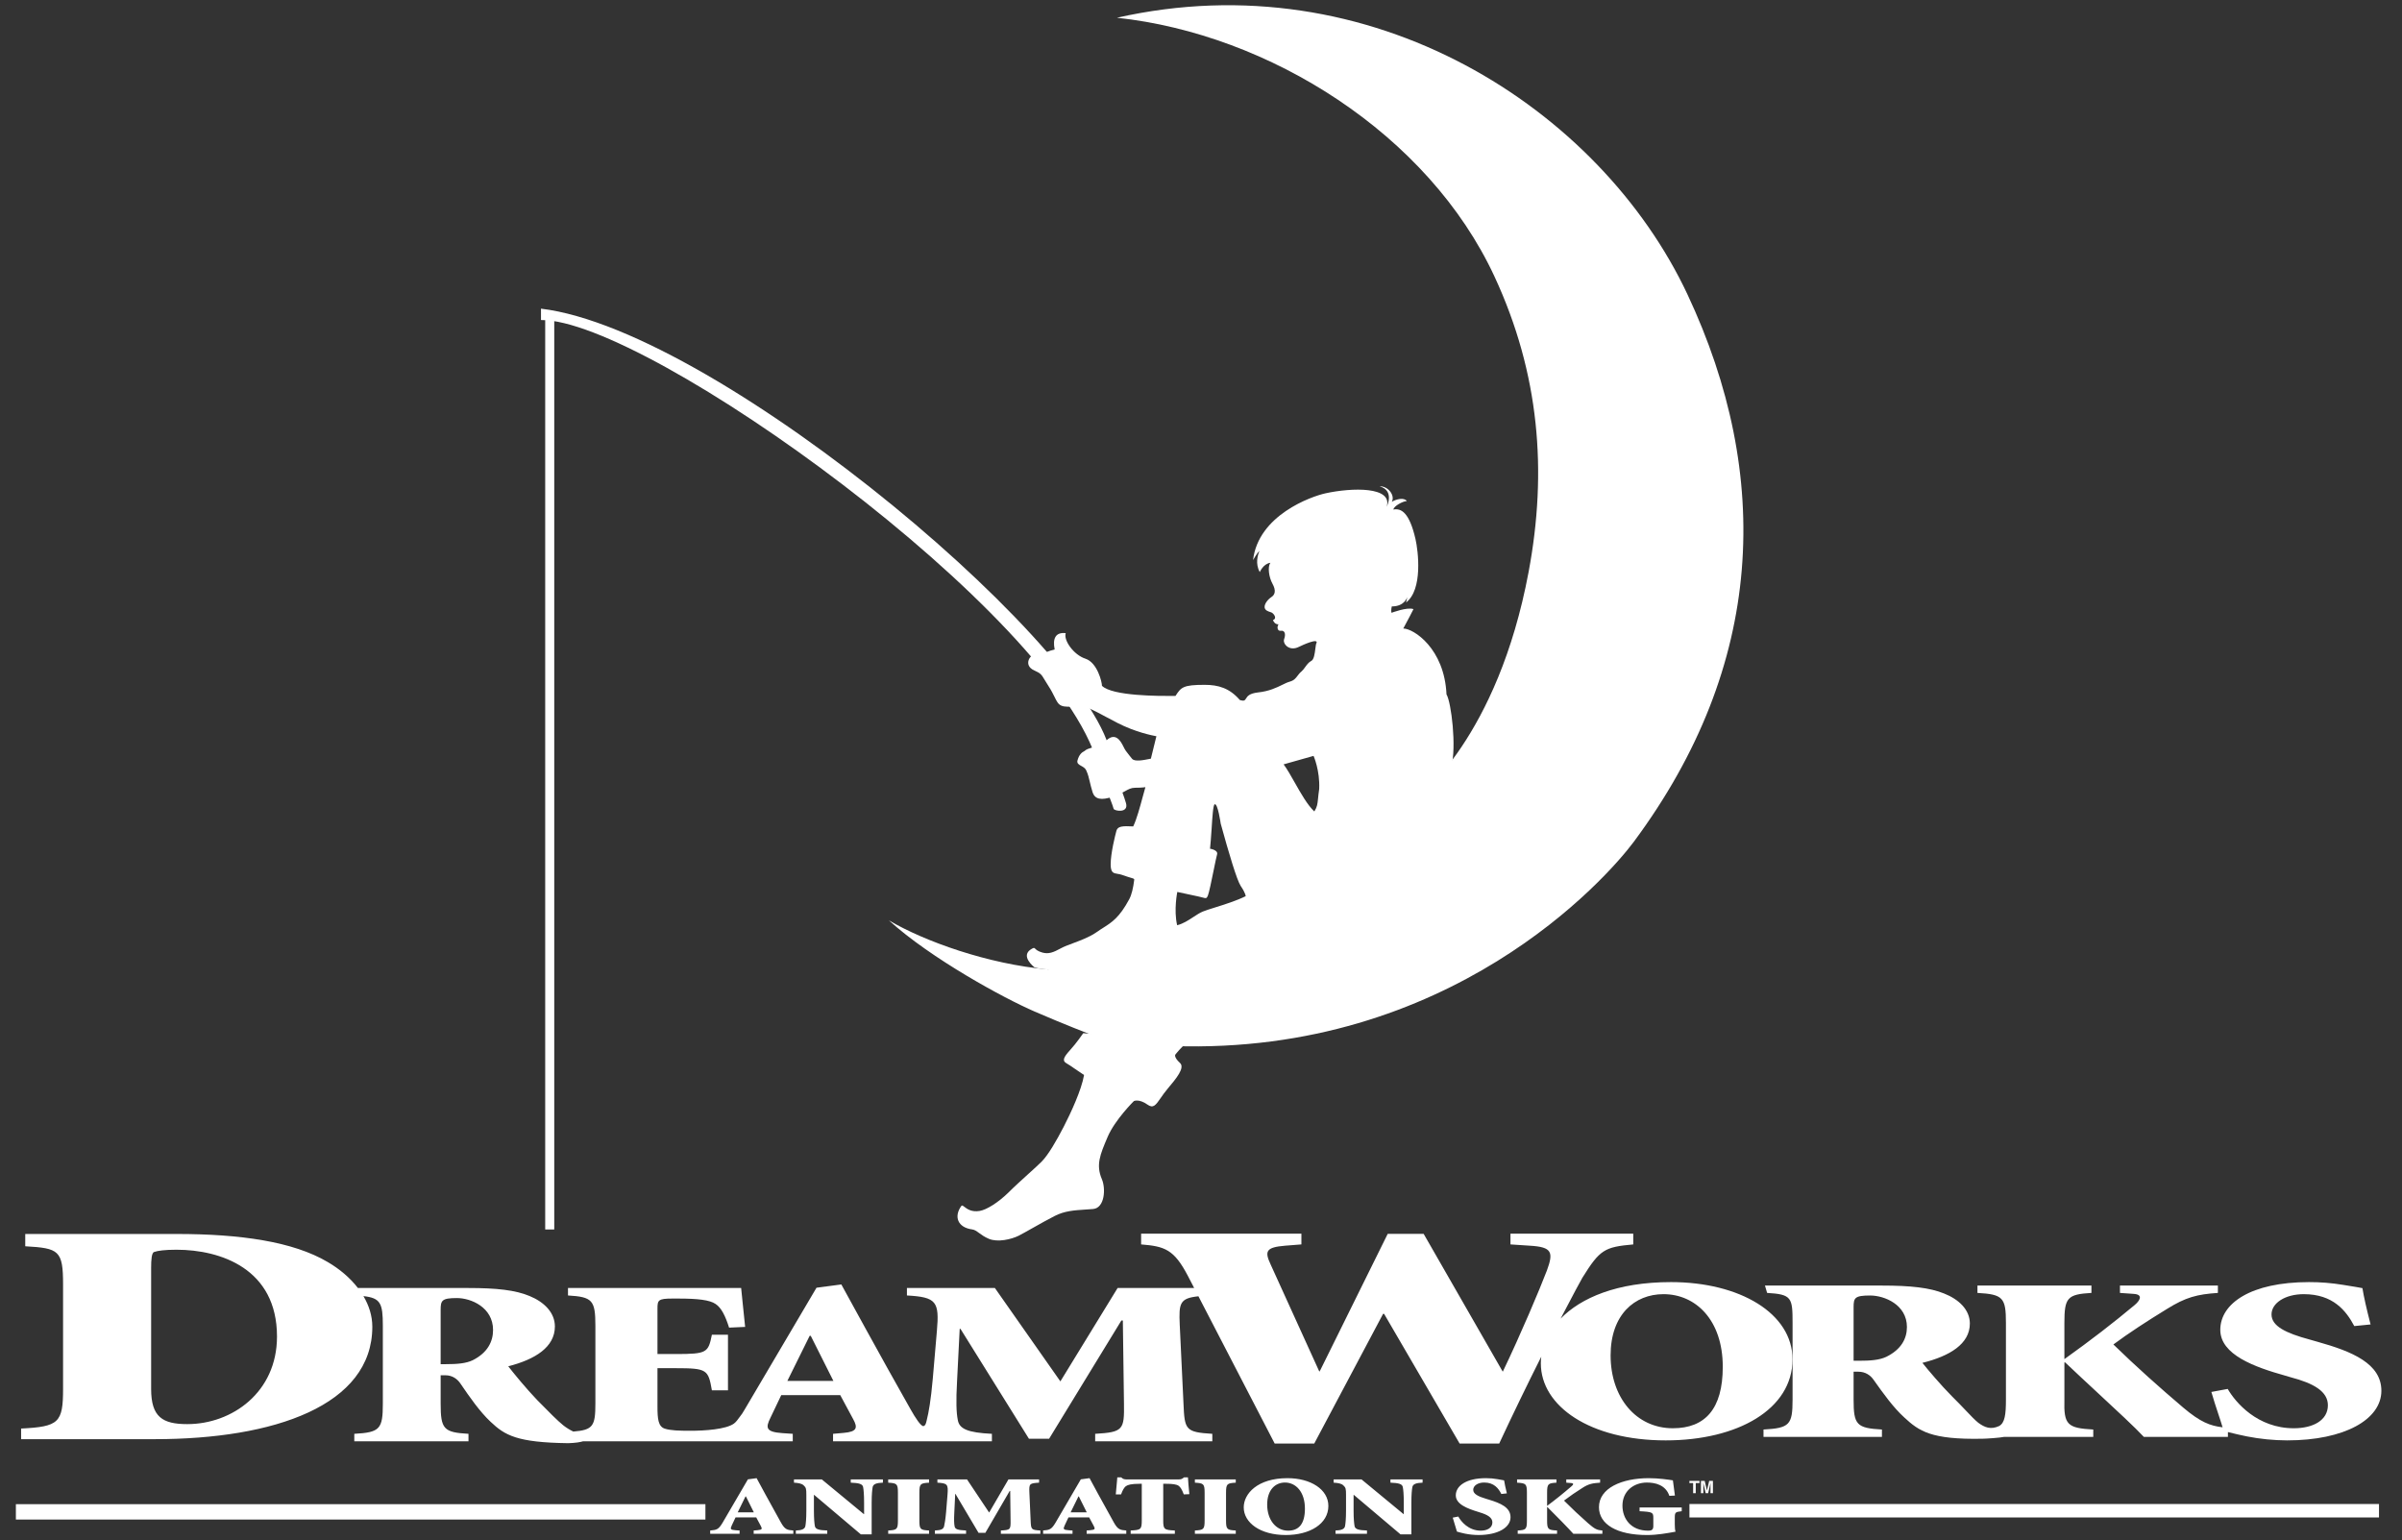 <svg xmlns="http://www.w3.org/2000/svg" width="276" height="177" viewBox="0 0 276 177" fill="none"><rect x="0" y="0" width="276" height="177" fill="#333333" stroke="none"/><g id="dreamworks-animation"><path id="Shape" fill-rule="evenodd" clip-rule="evenodd" d="M265.398 153.938L266.334 154.205C270.261 155.304 273.631 156.694 273.63 159.823C273.63 163.116 269.405 165.524 262.794 165.524C261.248 165.518 259.706 165.365 258.189 165.068C257.455 164.919 256.724 164.752 255.998 164.567V165.123H246.338C245.328 164.039 243.199 162.065 240.996 160.023C239.72 158.839 238.418 157.632 237.295 156.562H237.208V160.84C237.127 163.729 237.547 164.114 240.525 164.275V165.123H230.271C229.887 165.216 228.209 165.335 227.763 165.335C221.88 165.449 220.506 164.454 218.82 162.899C217.551 161.75 216.368 160.092 215.308 158.596C214.929 158.034 214.336 157.632 213.534 157.632H212.986V160.84C212.986 163.729 213.325 164.114 216.242 164.275V165.123H202.634V164.275C205.635 164.114 205.974 163.729 205.974 160.841V152.014C205.974 149.124 205.881 148.739 203.05 148.577L202.801 147.733H216.242C219.537 147.733 221.738 147.973 223.385 148.645C225.079 149.312 226.345 150.514 226.345 152.095C226.345 154.449 224.016 155.84 220.892 156.614C221.484 157.365 223.046 159.209 224.271 160.44C224.891 161.049 225.417 161.601 225.868 162.076C226.465 162.704 226.933 163.195 227.317 163.501C228.041 164.034 228.739 164.323 229.715 163.872C230.368 163.501 230.49 162.544 230.49 160.841V152.014C230.49 149.124 230.157 148.739 227.217 148.577V147.733H240.315V148.577C237.547 148.738 237.207 149.123 237.207 152.014V156.187C240.274 153.993 242.836 152.014 245.268 149.981C245.86 149.496 246.322 148.766 245.187 148.69L243.592 148.577V147.733H254.845V148.577C252.45 148.738 251.149 149.072 248.965 150.437C246.7 151.825 244.6 153.19 242.837 154.5C245.44 157.04 248.212 159.505 250.855 161.75C252.845 163.439 253.975 163.853 255.385 164.02C255.242 163.538 255.071 163.023 254.887 162.468C254.636 161.711 254.36 160.88 254.096 159.958L255.973 159.611C256.867 161.162 259.385 164.13 263.566 164.13C265.782 164.13 267.484 163.221 267.484 161.483C267.484 159.907 265.866 158.968 263.223 158.274L262.583 158.085C259.042 157.095 255.121 155.676 255.121 152.817C255.121 149.791 258.615 147.334 265.313 147.334C266.626 147.331 267.937 147.437 269.233 147.652C269.421 147.683 269.599 147.712 269.766 147.739C270.472 147.853 271.003 147.939 271.452 148.027C271.624 149.072 271.921 150.381 272.389 152.2L270.516 152.387C269.579 150.62 268.082 148.721 264.716 148.721C262.538 148.721 261.007 149.765 261.007 151.05C261.007 152.387 262.626 153.191 265.398 153.938ZM213.577 156.374C214.931 156.374 215.944 156.296 216.746 155.921C218.48 155.063 219.114 153.807 219.114 152.496C219.114 149.928 216.536 148.874 214.884 148.874C213.111 148.874 212.986 149.153 212.986 150.219V156.374H213.577Z" fill="white"></path><path id="Shape_2" fill-rule="evenodd" clip-rule="evenodd" d="M205.968 156.212C205.968 150.915 199.891 147.334 192.004 147.334C185.801 147.334 181.649 149.144 179.322 151.531C180.747 148.789 181.693 147.046 181.823 146.833C183.83 143.605 184.363 143.3 187.668 143.005V141.768H173.559V143.004L175.801 143.152C178.345 143.301 178.516 143.897 177.749 145.992C176.922 148.157 174.738 153.334 172.676 157.629L172.558 157.429L163.585 141.793H159.452L151.72 157.429L151.601 157.628L145.995 145.295C145.288 143.788 145.466 143.335 147.649 143.152L149.537 143.004V141.768H131.12V143.004C133.834 143.224 134.896 143.57 136.49 146.615L137.214 148.011H128.419L121.842 158.743L114.316 148.012H104.21V148.87C107.605 149.062 107.952 149.554 107.651 152.97L107.179 158.449C106.962 160.915 106.704 162.35 106.488 163.189C106.48 163.222 106.472 163.256 106.464 163.29C106.403 163.553 106.339 163.831 106.113 163.882C105.819 163.928 105.166 162.913 104.608 161.917C102.88 158.864 101.172 155.8 99.484 152.725L96.672 147.604L93.819 147.982L85.554 161.997C85.465 162.149 85.372 162.299 85.277 162.448C85.198 162.551 85.118 162.662 85.037 162.774L85.037 162.774C84.8 163.105 84.558 163.44 84.317 163.604C83.393 164.255 81.005 164.419 79.325 164.419C78.023 164.419 77.057 164.39 76.385 164.176C75.633 163.931 75.546 163.054 75.546 161.648V157.227H77.645C81.254 157.227 81.38 157.391 81.8 159.774H83.648V153.379H81.8C81.38 155.438 81.254 155.601 77.645 155.601H75.546V150.37C75.546 149.419 75.633 149.226 77.225 149.226H77.939C80.165 149.226 81.552 149.384 82.221 149.846C82.892 150.283 83.354 151.237 83.774 152.566L85.62 152.483C85.53 151.604 85.44 150.735 85.363 149.995L85.362 149.992C85.261 149.022 85.183 148.273 85.161 148.012H65.265V148.87C68.075 149.034 68.412 149.419 68.412 152.349V161.291C68.412 163.871 68.147 164.327 65.878 164.509C65.464 164.313 65.074 164.071 64.715 163.787C64.05 163.247 63.135 162.325 61.723 160.887C60.522 159.639 58.983 157.77 58.402 157.01C61.474 156.223 63.759 154.816 63.759 152.429C63.759 150.83 62.512 149.613 60.851 148.934C59.233 148.254 57.075 148.013 53.834 148.013H41.127C40.212 146.824 38.991 145.809 37.663 145.032C33.673 142.671 27.602 141.804 20.284 141.804H2.901V143.217C6.771 143.436 7.247 143.689 7.247 147.608V159.575C7.247 163.494 6.771 163.947 2.426 164.163V165.384H17.783C31.531 165.384 42.781 161.501 42.781 152.464C42.781 151.209 42.397 150.021 41.76 148.944C43.728 149.161 43.99 149.767 43.99 152.349V161.291C43.99 164.221 43.66 164.609 40.71 164.77V165.631H53.831V164.77C50.968 164.609 50.633 164.22 50.633 161.291V158.041H51.175C51.964 158.041 52.545 158.449 52.92 159.013C53.957 160.534 55.12 162.213 56.368 163.383C58.026 164.953 59.398 165.766 65.295 165.846C66.151 165.82 66.69 165.721 66.985 165.631H91.091V164.77L89.892 164.689C87.993 164.554 87.951 164.086 88.529 162.92L89.77 160.321H96.547L98.035 163.084C98.57 164.06 98.49 164.526 96.961 164.66L95.721 164.77V165.631H113.974V164.77C111.175 164.635 110.232 164.195 110.057 163.19C109.887 162.35 109.839 161.047 109.97 158.721L110.273 152.703H110.36L118.228 165.332H120.548L128.848 151.752H129.02L129.149 161.29C129.194 164.304 129.064 164.581 125.84 164.77V165.631H139.3V164.77C136.201 164.581 136.115 164.304 135.988 161.291L135.556 152.211C135.446 149.753 135.562 149.191 137.704 148.963L146.467 165.887H151.013L158.922 150.984H159.04L167.718 165.887H172.264C173.826 162.538 175.437 159.211 177.097 155.908C177.066 156.16 177.049 156.415 177.049 156.67C177.049 161.589 182.694 165.524 191.4 165.524C199.674 165.524 205.968 161.939 205.968 156.212ZM17.366 159.613C17.366 162.841 18.674 163.655 21.53 163.655V163.654C26.648 163.654 31.828 160.012 31.828 153.59C31.828 145.792 25.339 143.614 20.283 143.614C18.914 143.614 18.138 143.726 17.721 143.87C17.423 143.942 17.366 144.777 17.366 145.683V159.613ZM185.065 155.759C185.065 160.602 187.995 164.129 192.217 164.129H192.218C195.926 164.129 197.953 161.913 197.953 157.069C197.953 151.693 194.847 148.721 191.141 148.721C187.824 148.721 185.065 151.079 185.065 155.759ZM93.033 153.51L90.471 158.688H95.76L93.159 153.51H93.033ZM54.331 156.305C53.543 156.685 52.544 156.765 51.213 156.765H50.632V150.534C50.632 149.448 50.758 149.168 52.503 149.168C54.121 149.168 56.654 150.231 56.654 152.836C56.654 154.163 56.034 155.439 54.331 156.305ZM80.774 174.114H2.103V173.13H80.774V174.114Z" fill="white"></path><path id="Shape_3" fill-rule="evenodd" clip-rule="evenodd" d="M2.103 174.62H1.825V172.854H81.055V174.62H2.103ZM2.384 173.982H80.495V173.492H2.384V173.982ZM273.075 174.289H194.403V173.157H273.075V174.289Z" fill="white"></path><path id="Shape_4" fill-rule="evenodd" clip-rule="evenodd" d="M134.994 175.879C133.775 175.825 133.659 175.754 133.659 174.72H133.66V170.512H134.009C134.703 170.512 135.182 170.57 135.428 170.741C135.648 170.908 135.806 171.155 136.022 171.729L136.662 171.704C136.59 170.991 136.516 170.176 136.5 169.771H136.054C135.818 169.957 135.748 170.011 135.372 170.011H129.587C129.195 170.011 129.05 169.993 128.833 169.771H128.383C128.369 170.01 128.341 170.29 128.31 170.607C128.277 170.94 128.239 171.316 128.209 171.729H128.816C129.007 171.194 129.182 170.943 129.353 170.798C129.586 170.628 129.976 170.512 130.949 170.512H131.195V174.72C131.195 175.754 131.082 175.825 129.918 175.879V176.258H134.994V175.879ZM124.862 175.878L125.295 175.843C125.831 175.795 125.86 175.699 125.673 175.352L125.149 174.372H122.771L122.338 175.294C122.148 175.708 122.148 175.804 122.816 175.852L123.237 175.878V176.257H119.86V175.878C120.596 175.814 120.816 175.776 121.294 174.966L124.192 170L125.195 169.865L126.179 171.683C126.772 172.771 127.371 173.856 127.976 174.937C128.441 175.775 128.7 175.824 129.414 175.878V176.257H124.861V175.878L124.862 175.878ZM87.04 175.844L86.603 175.879L86.602 175.879V176.258H91.156V175.879C90.448 175.825 90.186 175.776 89.72 174.938C89.116 173.857 88.517 172.772 87.925 171.684L86.94 169.866L85.938 170.001L83.039 174.967C82.561 175.777 82.344 175.815 81.605 175.879V176.258H84.981V175.879L84.561 175.853C83.896 175.805 83.896 175.709 84.083 175.295L84.52 174.373H86.894L87.417 175.353C87.605 175.7 87.576 175.796 87.04 175.844ZM84.766 173.794H86.62L85.709 171.964H85.663L84.766 173.794ZM194.123 174.377H194.404H273.357V172.837H194.123V174.377ZM272.799 173.822H194.682V173.393H272.799V173.822ZM100.157 176.322H98.913L93.55 171.787H93.522V173.556C93.522 174.565 93.579 175.093 93.637 175.391C93.709 175.729 94.1 175.853 95.056 175.879V176.257H91.447V175.879C92.086 175.863 92.461 175.729 92.536 175.391C92.594 175.093 92.652 174.566 92.652 173.556V171.787C92.652 171.077 92.624 170.952 92.333 170.682C92.115 170.484 91.751 170.415 91.231 170.383V170.011H94.433L99.259 173.997H99.288V172.712C99.288 171.703 99.23 171.174 99.175 170.878C99.102 170.538 98.71 170.415 97.754 170.383V170.011H101.45V170.383C100.726 170.405 100.348 170.538 100.274 170.878C100.22 171.174 100.158 171.702 100.158 172.712V176.322H100.157ZM106.755 175.879C105.754 175.824 105.64 175.754 105.64 174.72H105.641V171.549C105.641 170.512 105.754 170.445 106.756 170.383V170.011H102.058V170.383C103.059 170.445 103.175 170.512 103.175 171.549V174.72C103.175 175.754 103.059 175.825 102.058 175.879V176.257H106.755V175.879ZM119.395 170.011V170.383C118.297 170.454 118.238 170.493 118.28 171.501L118.425 174.72C118.468 175.786 118.497 175.814 119.54 175.879V176.257H115.004V175.879C116.09 175.814 116.135 175.786 116.119 174.72L116.077 171.333H116.019L113.221 176.148H112.439L109.786 171.673H109.757L109.654 173.807C109.612 174.633 109.625 175.093 109.687 175.391C109.741 175.744 110.061 175.834 111.005 175.879V176.257H107.422V175.879C108.119 175.843 108.395 175.744 108.482 175.391C108.552 175.093 108.639 174.585 108.715 173.711L108.872 171.767C108.972 170.557 108.859 170.454 107.712 170.383V170.011H111.117L113.657 173.817L115.874 170.011H119.395ZM124.874 173.794H123.019L123.918 171.964H123.963L124.874 173.794ZM140.877 174.72C140.877 175.754 140.993 175.824 141.995 175.879V176.257H137.298V175.879C138.299 175.825 138.416 175.754 138.416 174.72V171.549C138.416 170.512 138.298 170.445 137.298 170.383V170.011H141.995V170.383C140.993 170.445 140.877 170.512 140.877 171.549V174.72ZM148.012 175.898C146.59 175.898 145.604 174.635 145.604 172.896V172.895C145.604 171.214 146.532 170.367 147.649 170.367C148.893 170.367 149.941 171.433 149.941 173.365C149.941 175.102 149.259 175.898 148.012 175.898ZM152.635 173.058C152.634 175.112 150.519 176.399 147.737 176.399C144.809 176.399 142.91 174.985 142.91 173.22C142.91 171.664 144.474 169.865 147.938 169.865C150.593 169.865 152.635 171.153 152.635 173.058ZM160.925 176.322H162.173V172.712C162.173 171.702 162.23 171.174 162.288 170.878C162.361 170.538 162.738 170.405 163.461 170.383V170.011H159.768V170.383C160.722 170.415 161.117 170.538 161.187 170.878C161.246 171.174 161.302 171.703 161.302 172.712V173.997H161.275L156.448 170.011H153.242V170.383C153.767 170.415 154.127 170.484 154.344 170.682C154.636 170.952 154.664 171.077 154.664 171.787V173.556C154.664 174.566 154.605 175.093 154.547 175.391C154.475 175.729 154.099 175.863 153.458 175.879V176.257H157.071V175.879C156.114 175.853 155.723 175.729 155.649 175.391C155.594 175.093 155.533 174.565 155.533 173.556V171.787H155.562L160.925 176.322ZM167.565 174.276C167.869 174.832 168.725 175.897 170.144 175.897C170.899 175.897 171.481 175.573 171.481 174.947C171.481 174.385 170.915 174.063 170.027 173.797L169.811 173.727C168.625 173.364 167.277 172.866 167.277 171.839C167.277 170.752 168.464 169.865 170.742 169.865C171.19 169.865 171.652 169.904 172.073 169.981L172.241 170.01C172.488 170.053 172.672 170.084 172.828 170.117C172.886 170.492 172.986 170.961 173.145 171.613L172.509 171.683C172.19 171.051 171.681 170.366 170.538 170.366C169.798 170.366 169.279 170.739 169.279 171.202C169.279 171.683 169.843 171.963 170.771 172.24L171.088 172.336C172.425 172.741 173.566 173.229 173.566 174.353C173.566 175.535 172.134 176.398 169.886 176.398C169.36 176.396 168.836 176.342 168.322 176.238C167.885 176.139 167.582 176.064 167.408 176.004C167.353 175.796 167.281 175.57 167.203 175.322L167.203 175.322L167.202 175.322C167.115 175.045 167.018 174.74 166.926 174.4L167.565 174.276ZM178.912 175.879C177.884 175.824 177.768 175.754 177.768 174.72H177.769V173.185H177.801C178.856 174.228 180.233 175.641 180.783 176.257H184.12V175.879C183.523 175.834 183.265 175.734 182.482 175.048C181.529 174.21 180.604 173.341 179.71 172.442C180.395 171.924 181.102 171.437 181.83 170.981C182.583 170.494 183.031 170.445 183.859 170.383V170.011H179.972V170.383L180.521 170.425C180.912 170.454 180.758 170.643 180.55 170.817C179.651 171.596 178.723 172.341 177.768 173.05V171.549C177.768 170.512 177.884 170.445 178.841 170.383V170.011H174.318V170.383C175.336 170.445 175.449 170.512 175.449 171.549V174.72C175.449 175.754 175.336 175.825 174.392 175.879V176.257H178.912V175.879Z" fill="white"></path><path id="Shape_5" fill-rule="evenodd" clip-rule="evenodd" d="M122.957 120.672C123.685 119.879 124.47 118.729 124.47 118.729L136.518 119.674C135.768 120.272 135.048 121.194 135.048 121.194C135.048 121.194 134.85 121.473 135.58 122.144C136.195 122.697 135.148 123.95 134.172 125.105C133.831 125.509 133.571 125.884 133.353 126.2C132.799 126.999 132.512 127.414 131.843 126.933C130.864 126.239 130.286 126.532 130.286 126.532C130.286 126.532 128.118 128.678 127.28 130.63C127.262 130.673 127.245 130.715 127.227 130.756C126.422 132.653 125.91 133.859 126.599 135.478C127.081 136.576 126.942 138.815 125.607 138.934C125.301 138.96 125.003 138.98 124.709 138.998C123.467 139.079 122.325 139.152 121.204 139.727C120.412 140.129 119.453 140.669 118.615 141.142C117.984 141.497 117.422 141.814 117.051 142.004C116.185 142.428 114.644 142.788 113.623 142.36C113.12 142.146 112.783 141.899 112.504 141.694C112.217 141.484 111.992 141.319 111.71 141.281C110.046 141.066 109.571 139.804 110.466 138.577C110.538 138.48 110.642 138.559 110.812 138.688C111.116 138.92 111.634 139.314 112.567 139.157C113.366 139.028 114.716 138.178 115.884 137.032C116.528 136.385 117.381 135.612 118.149 134.917C118.763 134.362 119.321 133.857 119.674 133.504C120.466 132.711 121.413 131.046 122.224 129.483C123.032 127.916 124.266 125.266 124.563 123.536C124.079 123.219 123.723 122.972 123.432 122.771C123.068 122.518 122.806 122.337 122.522 122.176C122.015 121.884 122.237 121.469 122.957 120.672ZM189.239 170.369C190.182 170.369 191.384 170.629 191.817 171.895L192.455 171.865C192.381 171.284 192.325 170.872 192.283 170.564C192.258 170.384 192.239 170.239 192.223 170.117C191.711 170.031 190.571 169.866 189.453 169.866C186.364 169.866 183.727 171.001 183.727 173.201C183.727 175.164 185.784 176.4 189.254 176.4C190.414 176.4 191.549 176.193 192.433 176.032L192.527 176.015C192.455 175.797 192.44 175.488 192.44 175.142V174.451C192.44 173.779 192.498 173.747 193.238 173.664V173.23H188.394V173.664C189.92 173.738 189.974 173.809 189.974 174.451V175.373C189.974 175.825 189.744 175.899 189.384 175.899C187.38 175.899 186.427 174.508 186.427 173.019C186.427 171.378 187.7 170.369 189.239 170.369Z" fill="white"></path><path id="Path" d="M162.88 91.638C162.88 91.638 172.072 84.844 175.648 65.702C177.808 54.128 176.892 42.928 171.733 31.798C164.143 15.416 145.847 3.908 128.338 2.039C157.546 -4.555 183.862 12.471 193.898 33.834C203.662 54.642 202.831 76.417 187.718 96.752C184.589 100.949 166.644 121.273 134.787 120.206C132.538 120.604 126.977 119.506 125.259 118.857C125.259 118.857 122.377 117.755 118.881 116.242C115.334 114.707 106.994 110.172 102.132 105.762C106.206 108.167 113.514 110.795 120.439 111.407C124.8 110.879 147.681 106.882 162.88 91.638Z" fill="white"></path><path id="Shape_6" fill-rule="evenodd" clip-rule="evenodd" d="M151.271 73.913C151.529 73.265 149.61 74.155 149.258 74.331C148.121 74.903 147.364 73.965 147.55 73.454C147.773 72.834 147.621 72.42 147.159 72.487C146.777 72.544 146.697 72.041 146.909 71.749C146.522 71.749 146.345 71.465 146.266 71.26C146.819 71.048 146.311 70.463 146.083 70.377C146.048 70.364 146.006 70.35 145.961 70.336C145.711 70.256 145.351 70.141 145.31 69.799C145.27 69.398 145.679 68.886 146.083 68.616C146.496 68.354 146.661 67.881 146.201 67.056C145.82 66.368 145.617 65.129 145.979 64.675C145.163 64.769 144.754 65.742 144.754 65.742C144.211 64.769 144.526 63.782 144.71 63.297C144.434 63.564 143.982 64.364 143.982 64.364C144.574 59.203 150.677 57.041 152.316 56.688C155.333 56.027 160.062 55.888 159.336 58.239C159.336 58.239 160.292 56.379 158.519 55.888C159.518 55.84 160.329 56.957 159.922 57.67C160.426 57.353 161.33 57.137 161.647 57.576C161.146 57.618 160.156 58.155 160.106 58.556C161.013 58.377 161.944 58.904 162.644 61.938C162.961 63.32 163.508 67.772 161.553 69.243C161.553 69.243 161.647 68.976 161.694 68.62C161.694 68.62 161.42 69.689 159.921 69.689C159.921 69.689 159.804 70.154 159.894 70.421C159.894 70.421 161.694 69.734 162.415 69.998C162.415 69.998 161.6 71.603 161.243 72.226C162.415 72.226 165.972 74.51 166.209 79.797C166.755 80.684 167.385 85.826 166.755 88.136C161.721 104.032 125.123 113.167 118.868 111.163C118.868 111.163 117.108 109.83 118.571 109.024C118.813 108.887 118.849 108.923 118.958 109.03C119.068 109.138 119.25 109.317 119.785 109.467C120.49 109.656 121.026 109.454 121.88 108.985C122.24 108.784 122.744 108.596 123.302 108.388L123.302 108.388C124.194 108.055 125.225 107.67 126.038 107.099C126.298 106.913 126.546 106.756 126.787 106.603L126.787 106.603C127.763 105.983 128.631 105.432 129.754 103.336C130.044 102.789 130.209 102.037 130.326 101.113C130.34 100.99 130.3 100.978 129.966 100.878L129.966 100.878C129.757 100.816 129.434 100.72 128.937 100.541C128.749 100.473 128.572 100.445 128.412 100.42C127.943 100.346 127.621 100.295 127.621 99.329C127.621 98.034 128.145 95.97 128.283 95.465C128.432 94.968 128.898 94.898 130.213 94.968C130.62 94.101 130.984 92.752 131.287 91.628C131.405 91.19 131.513 90.787 131.612 90.458C131.612 90.458 131.243 90.526 130.43 90.526C129.972 90.526 129.664 90.699 129.256 90.928C128.918 91.118 128.511 91.346 127.893 91.547C126.533 91.998 125.803 91.872 125.535 91.015C125.386 90.538 125.299 90.166 125.222 89.837C125.113 89.37 125.024 88.991 124.81 88.522C124.694 88.268 124.456 88.136 124.238 88.015C123.957 87.859 123.711 87.722 123.812 87.369C123.993 86.738 124.267 86.473 124.629 86.293C124.819 86.108 125.12 86.016 125.479 85.907C125.977 85.754 126.587 85.568 127.165 85.053C128.164 84.16 128.746 85.104 129.072 85.766C129.296 86.225 129.402 86.356 129.772 86.816C129.855 86.919 129.952 87.038 130.067 87.182C130.358 87.558 131.339 87.362 132.059 87.218L132.241 87.182L132.875 84.606L132.862 84.604C132.39 84.513 130.5 84.15 128.432 83.093C127.952 82.847 127.501 82.605 127.08 82.38C125.679 81.63 124.621 81.064 123.993 81.13C121.805 81.37 121.684 81.125 121.179 80.101C121.011 79.761 120.801 79.335 120.459 78.812C120.266 78.517 120.129 78.287 120.019 78.102L120.019 78.102C119.665 77.509 119.588 77.378 118.826 77.035C117.537 76.451 118.378 75.162 118.917 75.256C119.241 75.308 119.701 75.136 120.193 74.953C120.52 74.831 120.861 74.703 121.186 74.633C120.93 73.361 121.293 72.629 122.456 72.759C122.18 73.559 123.36 75.255 124.724 75.696C126.085 76.142 126.621 78.368 126.621 78.812C127.827 79.998 133.19 79.982 134.83 79.977L135.067 79.977C135.716 78.968 135.946 78.699 138.424 78.699C139.994 78.699 141.286 79.078 142.459 80.44C142.971 80.602 143.05 80.473 143.177 80.267C143.323 80.028 143.533 79.686 144.552 79.572C145.827 79.436 146.666 79.026 147.324 78.704C147.643 78.547 147.92 78.412 148.184 78.338C148.688 78.196 148.871 77.953 149.083 77.672C149.21 77.504 149.346 77.323 149.567 77.141C149.701 77.028 149.827 76.855 149.96 76.672C150.163 76.393 150.382 76.092 150.672 75.95C150.983 75.799 151.07 75.103 151.139 74.549C151.178 74.243 151.211 73.981 151.273 73.878L151.271 73.913ZM135.277 102.499C135.277 102.499 134.851 104.564 135.258 106.324C135.95 106.152 136.554 105.754 137.115 105.385L137.115 105.385C137.496 105.134 137.858 104.895 138.215 104.749C138.521 104.624 139.014 104.47 139.594 104.288L139.594 104.288C140.678 103.949 142.07 103.513 143.134 102.987C143.134 102.987 143.152 102.681 142.565 101.814C142.133 101.175 141.19 98.024 140.265 94.648C140.265 94.648 139.93 92.27 139.567 92.425C139.393 92.496 139.301 93.945 139.222 95.21C139.189 95.719 139.159 96.198 139.126 96.546C138.982 98.036 139.047 97.532 139.047 97.532C139.047 97.532 139.991 97.676 139.849 98.178C139.776 98.431 139.628 99.158 139.461 99.973L139.461 99.973C139.217 101.173 138.933 102.564 138.793 102.913C138.655 103.266 138.571 103.244 138.173 103.136L138.173 103.136C138.048 103.102 137.892 103.06 137.693 103.018C136.669 102.807 135.277 102.499 135.277 102.499ZM151.448 91.769C151.383 92.418 151.353 92.717 151.022 93.249V93.25C150.237 92.519 149.479 91.178 148.773 89.93C148.324 89.134 147.895 88.376 147.494 87.837L150.934 86.864C150.934 86.864 151.681 88.535 151.58 90.674C151.511 91.138 151.476 91.487 151.448 91.769Z" fill="white"></path><path id="Shape_7" fill-rule="evenodd" clip-rule="evenodd" d="M62.162 35.47L62.161 35.47H62.162V35.47ZM62.162 35.47C82.912 37.963 127.324 75.939 127.721 87.498L126.136 87.769C121.243 70.424 74.316 36.651 62.162 36.778V35.47ZM127.958 92.936C127.906 92.669 127.307 91.137 127.162 90.833L128.566 90.083C128.883 90.795 129.153 91.526 129.375 92.272C129.74 93.501 128.009 93.197 127.958 92.936ZM195.277 170.175V170.426H194.849V171.589H194.548V170.426H194.12V170.175H195.277ZM196.822 170.176H196.394L196.135 171.291L195.876 170.175H195.445V171.59H195.72V170.635C195.72 170.606 195.72 170.568 195.717 170.516V170.403L195.989 171.589H196.275L196.547 170.403C196.547 170.414 196.546 170.427 196.546 170.442C196.545 170.463 196.543 170.488 196.543 170.516V170.635V171.59H196.822V170.176Z" fill="white"></path><path id="Path_2" d="M62.646 141.287H63.686V36.17H62.646V141.287Z" fill="white"></path></g></svg>